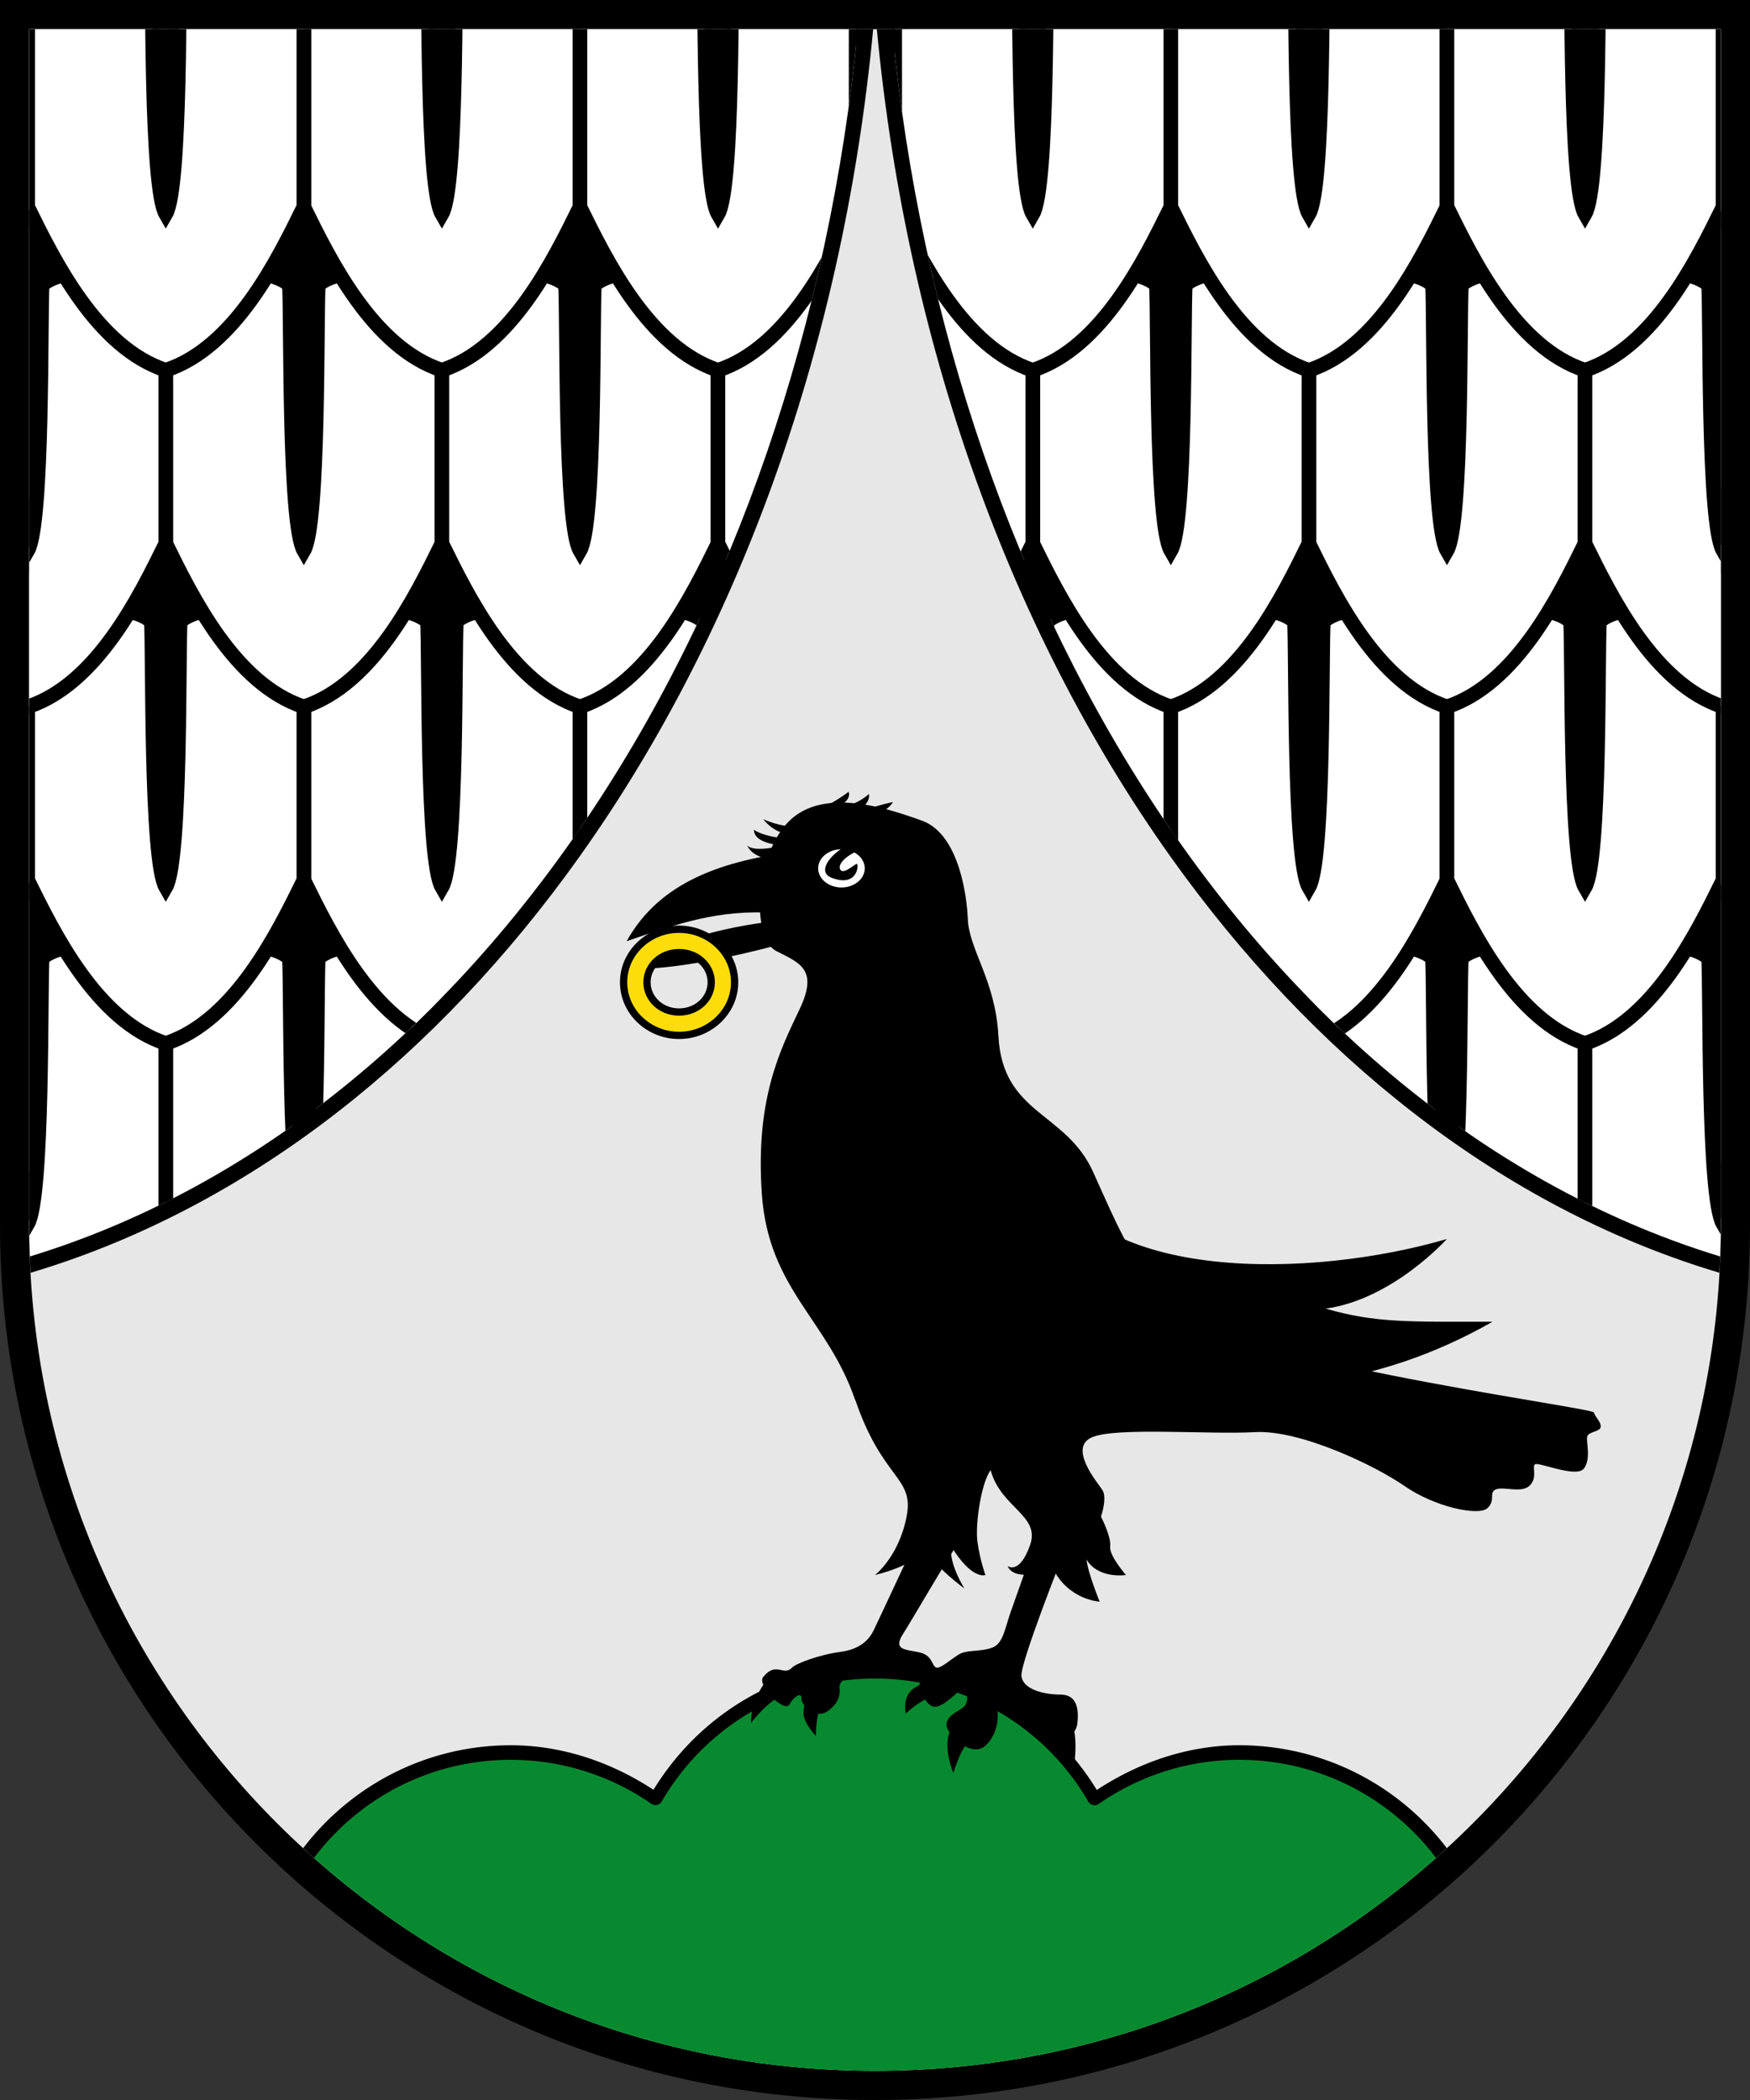 <?xml version="1.0" encoding="UTF-8" standalone="no"?>
<!-- Created with Inkscape (http://www.inkscape.org/) -->

<svg
   xml:space="preserve"
   id="svg11947"
   version="1.1"
   viewBox="0 0 31.75 38.1"
   width="120"
   height="144"
   sodipodi:docname="AUT_Sankt_Oswald_bei_Plankenwarth_COA.svg"
   inkscape:version="1.2 (dc2aeda, 2022-05-15)"
   xmlns:inkscape="http://www.inkscape.org/namespaces/inkscape"
   xmlns:sodipodi="http://sodipodi.sourceforge.net/DTD/sodipodi-0.dtd"
   xmlns="http://www.w3.org/2000/svg"
   xmlns:svg="http://www.w3.org/2000/svg"><rect x="0" y="0" width="31.75" height="38.1" fill="#333333" stroke="none"/><sodipodi:namedview
     id="namedview198"
     pagecolor="#ffffff"
     bordercolor="#000000"
     borderopacity="0.25"
     inkscape:showpageshadow="2"
     inkscape:pageopacity="0.0"
     inkscape:pagecheckerboard="0"
     inkscape:deskcolor="#d1d1d1"
     inkscape:document-units="px"
     showgrid="false"
     inkscape:zoom="1.9991732"
     inkscape:cx="26.51096"
     inkscape:cy="30.262511"
     inkscape:window-width="1390"
     inkscape:window-height="1205"
     inkscape:window-x="2240"
     inkscape:window-y="25"
     inkscape:window-maximized="0"
     inkscape:current-layer="svg11947" /><defs
     id="defs11944"><linearGradient
       id="s_Salbe_Schwarz"
       inkscape:swatch="solid"><stop
         style="stop-color:#000000;stop-opacity:1;"
         offset="0"
         id="stop3747" /></linearGradient><linearGradient
       id="a_Argent_Silber"
       inkscape:swatch="solid"><stop
         style="stop-color:#ffffff;stop-opacity:1;"
         offset="0"
         id="stop3741" /></linearGradient><linearGradient
       id="A_Argent-dark_Silber-dunkel"
       inkscape:swatch="solid"><stop
         style="stop-color:#e7e7e7;stop-opacity:1;"
         offset="0"
         id="stop3735" /></linearGradient><linearGradient
       id="g_Gules_Rot"
       inkscape:swatch="solid"><stop
         style="stop-color:#da121a;stop-opacity:1;"
         offset="0"
         id="stop3729" /></linearGradient><linearGradient
       id="o_Or_Gold"
       inkscape:swatch="solid"><stop
         style="stop-color:#fcdd09;stop-opacity:1;"
         offset="0"
         id="stop3723" /></linearGradient><linearGradient
       id="b_Azure_Blau"
       inkscape:swatch="solid"><stop
         style="stop-color:#0f47af;stop-opacity:1;"
         offset="0"
         id="stop3717" /></linearGradient><linearGradient
       id="B_Bleu-celeste_Hellblau"
       inkscape:swatch="solid"><stop
         style="stop-color:#4d87ca;stop-opacity:1;"
         offset="0"
         id="stop3711" /></linearGradient><linearGradient
       id="B_Bleu-celeste-alt_Hellblau-alt"
       inkscape:swatch="solid"><stop
         style="stop-color:#89c5e3;stop-opacity:1;"
         offset="0"
         id="stop3705" /></linearGradient><linearGradient
       id="v_Vert_Gruen"
       inkscape:swatch="solid"><stop
         style="stop-color:#078930;stop-opacity:1;"
         offset="0"
         id="stop3699" /></linearGradient><linearGradient
       id="c_Carnation_Fleischfarbe"
       inkscape:swatch="solid"><stop
         style="stop-color:#f2a772;stop-opacity:1;"
         offset="0"
         id="stop3693" /></linearGradient><linearGradient
       id="p_Purpure_Purpur"
       inkscape:swatch="solid"><stop
         style="stop-color:#9116a1;stop-opacity:1;"
         offset="0"
         id="stop3687" /></linearGradient><linearGradient
       id="t_Tenne_Braun"
       inkscape:swatch="solid"><stop
         style="stop-color:#9d5333;stop-opacity:1;"
         offset="0"
         id="stop3681" /></linearGradient><linearGradient
       id="C_Cendre_Eisen"
       inkscape:swatch="solid"><stop
         style="stop-color:#999999;stop-opacity:1;"
         offset="0"
         id="stop3675" /></linearGradient><linearGradient
       id="Murray_Maulbeere"
       inkscape:swatch="solid"><stop
         style="stop-color:#630727;stop-opacity:1;"
         offset="0"
         id="stop3669" /></linearGradient><linearGradient
       id="Rose_Rosa"
       inkscape:swatch="solid"><stop
         style="stop-color:#e63d6a;stop-opacity:1;"
         offset="0"
         id="stop2937" /></linearGradient><linearGradient
       id="Orange_Orange"
       inkscape:swatch="solid"><stop
         style="stop-color:#ed5f00;stop-opacity:1;"
         offset="0"
         id="stop2931" /></linearGradient><linearGradient
       id="Buff_Leder"
       inkscape:swatch="solid"><stop
         style="stop-color:#ddc595;stop-opacity:1;"
         offset="0"
         id="stop2925" /></linearGradient><linearGradient
       id="Copper_Kupfer"
       inkscape:swatch="solid"><stop
         style="stop-color:#953d02;stop-opacity:1;"
         offset="0"
         id="stop1435" /></linearGradient><clipPath
       clipPathUnits="userSpaceOnUse"
       id="clipPath5905"><path
         id="path5907"
         style="color:#000000;fill:#000000;stroke-width:0.529;stroke-linecap:round;stroke-linejoin:round;stroke-miterlimit:44;-inkscape-stroke:none;paint-order:fill markers stroke"
         d="M 0.46,0.529 V 19.315 22.225 c 0,0.191 0.005,0.381 0.012,0.571 A 19.467,26.33 0 0 0 15.494,0.529 Z m 15.658,0 A 19.467,26.33 0 0 0 31.14,22.796 c 0.007,-0.189 0.012,-0.379 0.012,-0.571 V 19.315 0.529 Z" /></clipPath></defs><g
     inkscape:groupmode="layer"
     id="layer1"
     inkscape:label="Wappen"><path
       id="path5630"
       style="fill:#ffffff;stroke:#000000;stroke-width:0.265"
       d="m 12.776,4.412 v 5.527 c 0.472,0.96 1.233,2.51 2.463,2.914 1.23,-0.404 1.991,-1.954 2.463,-2.914 V 4.412 C 17.134,5.331 16.561,5.956 15.691,6.386 15.632,6.928 15.517,7.471 15.239,7.951 14.96,7.471 14.845,6.928 14.786,6.386 13.916,5.956 13.344,5.331 12.776,4.412 Z" /><path
       id="path5626"
       style="fill:#ffffff;stroke:#000000;stroke-width:0.265"
       d="m 7.85,4.412 v 5.527 c 0.472,0.96 1.233,2.51 2.463,2.914 1.23,-0.404 1.991,-1.954 2.463,-2.914 V 4.412 C 12.208,5.331 11.636,5.956 10.766,6.386 10.707,6.928 10.591,7.471 10.313,7.951 10.035,7.471 9.92,6.928 9.861,6.386 8.99,5.956 8.418,5.331 7.85,4.412 Z" /><path
       d="M 2e-7,3.1e-6 V 22.225 c 0,8.767 7.108,15.875 15.875,15.875 8.767,0 15.875,-7.108 15.875,-15.875 V 3.1e-6 Z"
       id="path11658"
       style="stroke-width:0.265"
       inkscape:label="Schildrand"
       sodipodi:nodetypes="cssscc" /><path
       id="rect11660"
       style="fill:#e7e7e7;fill-opacity:1;stroke-width:0.529;stroke-dasharray:none;opacity:1"
       d="M 0.529,0.529 V 19.315 22.225 c 0,8.475 6.871,15.346 15.346,15.346 8.475,0 15.346,-6.871 15.346,-15.346 V 19.315 0.529 Z"
       inkscape:label="Schild"
       sodipodi:nodetypes="ccsssccc" /><path
       id="path4602"
       style="color:#000000;fill:#000000;stroke-width:0.529;stroke-linecap:round;stroke-linejoin:round;stroke-miterlimit:44;-inkscape-stroke:none;paint-order:fill markers stroke"
       d="M 0.529 0.529 L 0.529 19.315 L 0.529 22.225 C 0.529 22.416 0.534 22.606 0.541 22.796 A 19.467 26.33 0 0 0 15.563 0.529 L 0.529 0.529 z M 16.187 0.529 A 19.467 26.33 0 0 0 31.209 22.796 C 31.216 22.606 31.221 22.416 31.221 22.225 L 31.221 19.315 L 31.221 0.529 L 16.187 0.529 z " /><path
       id="path4604"
       style="color:#000000;fill:#000000;stroke-linecap:round;stroke-linejoin:round;stroke-miterlimit:44;paint-order:fill markers stroke"
       d="M 15.31 0.529 C 14.746 6.383 12.756 11.627 9.828 15.586 C 7.309 18.993 4.108 21.448 0.533 22.547 C 0.537 22.729 0.544 22.911 0.554 23.092 C 4.304 21.974 7.65 19.423 10.254 15.9 C 13.254 11.843 15.278 6.492 15.842 0.529 L 15.31 0.529 z M 15.908 0.529 C 16.472 6.492 18.496 11.843 21.496 15.9 C 24.1 19.423 27.446 21.974 31.196 23.092 C 31.206 22.911 31.213 22.729 31.217 22.547 C 27.642 21.448 24.441 18.993 21.922 15.586 C 18.994 11.627 17.004 6.383 16.44 0.529 L 15.908 0.529 z " /><path
       id="path4695"
       style="color:#000000;fill:#078930;stroke-width:0.265;stroke-linecap:round;stroke-linejoin:round;stroke-miterlimit:44;-inkscape-stroke:none;paint-order:fill markers stroke"
       d="M 15.875 30.32 A 4.605 4.605 0 0 0 11.891 32.617 A 4.605 4.605 0 0 0 9.268 31.796 A 4.605 4.605 0 0 0 5.6 33.623 C 8.32 36.077 11.923 37.571 15.875 37.571 C 19.827 37.571 23.43 36.077 26.15 33.623 A 4.605 4.605 0 0 0 22.482 31.796 A 4.605 4.605 0 0 0 19.859 32.618 A 4.605 4.605 0 0 0 15.875 30.32 z " /><path
       id="path4697"
       style="color:#000000;fill:#000000;stroke-linecap:round;stroke-linejoin:round;stroke-miterlimit:44;-inkscape-stroke:none;paint-order:fill markers stroke"
       d="M 15.875 30.187 C 14.224 30.188 12.715 31.068 11.856 32.472 C 11.084 31.966 10.192 31.664 9.268 31.664 C 7.732 31.664 6.366 32.397 5.5 33.531 C 5.565 33.591 5.63 33.649 5.696 33.708 C 6.512 32.626 7.807 31.928 9.268 31.928 C 10.178 31.928 11.068 32.206 11.816 32.725 A 0.132 0.132 0 0 0 12.006 32.684 C 12.806 31.303 14.28 30.453 15.875 30.453 C 17.471 30.453 18.944 31.303 19.744 32.684 A 0.132 0.132 0 0 0 19.936 32.727 C 20.684 32.207 21.572 31.928 22.482 31.928 C 23.943 31.928 25.238 32.626 26.054 33.708 C 26.12 33.649 26.185 33.591 26.25 33.531 C 25.384 32.397 24.018 31.664 22.482 31.664 C 21.559 31.665 20.669 31.969 19.899 32.475 C 19.04 31.069 17.528 30.188 15.875 30.187 z " /><path
       style="opacity:1;fill:#000000;stroke:none;stroke-width:0.132;stroke-linecap:round;stroke-linejoin:round;stroke-miterlimit:44;stroke-dasharray:none;paint-order:fill markers stroke"
       d="m 16.567,19.475 c -1.454,0.501 -1.669,3.17 0.191,4.1 1.859,0.93 6.061,2.837 10.321,0.405 -1.526,0 -2.122,0.024 -3.027,-0.238 1.216,-0.167 2.198,-1.263 2.198,-1.263 -2.436,0.715 -6.393,0.805 -7.251,-1.312 -0.858,-2.117 -2.431,-1.692 -2.431,-1.692 z"
       id="path4912"
       sodipodi:nodetypes="cscccsc" /><path
       style="opacity:1;fill:#000000;stroke:none;stroke-width:0.132;stroke-linecap:round;stroke-linejoin:round;stroke-miterlimit:44;stroke-dasharray:none;paint-order:fill markers stroke"
       d="m 15.518,25.4 c 0.501,1.464 1.073,1.386 0.93,2.117 C 16.305,28.247 15.875,28.575 15.875,28.575 c 0,0 0.716,-0.161 0.906,-0.471 0.191,0.334 0.715,0.715 0.715,0.715 0,0 -0.286,-0.453 -0.238,-0.763 0.381,0.62 0.62,0.519 0.62,0.519 0,0 -0.095,-0.256 -0.143,-0.59 -0.048,-0.334 0.072,-1.096 0.238,-1.311 0.191,0.691 0.906,0.816 0.715,1.359 -0.191,0.542 -0.405,0.381 -0.405,0.381 0,0 0.095,0.334 0.81,0.024 0.286,0.596 0.858,0.62 0.858,0.62 0,0 -0.215,-0.524 -0.238,-0.763 0.215,0.358 0.715,0.28 0.715,0.28 0,0 -0.31,-0.352 -0.286,-0.519 0.024,-0.167 -0.167,-0.54 -0.167,-0.54 0,0 0.119,-0.342 0.024,-0.485 -0.095,-0.143 -0.62,-0.763 -0.191,-0.953 0.429,-0.191 2.145,-0.048 2.956,-0.095 0.81,-0.048 2.169,0.596 2.717,0.977 0.548,0.381 1.34,0.548 1.502,0.405 0.161,-0.143 0.018,-0.291 0.161,-0.345 0.143,-0.054 0.465,0.077 0.61,-0.069 0.146,-0.146 0.038,-0.329 0.092,-0.383 0.054,-0.054 0.751,0.253 0.889,0.077 0.138,-0.176 0.038,-0.49 0.061,-0.582 0.023,-0.092 0.237,-0.084 0.245,-0.176 0.008,-0.092 -0.092,-0.161 -0.123,-0.26 -0.031,-0.1 -7.243,-1.025 -7.896,-2.089 -0.652,-1.065 -0.694,-1.169 -1.188,-2.271 -0.494,-1.102 -1.645,-1.042 -1.72,-2.47 -0.053,-1.014 -0.538,-1.57 -0.556,-2.134 -0.009,-0.282 -0.123,-1.517 -0.829,-1.773 -0.706,-0.256 -1.889,-0.631 -2.487,0.088 -0.564,0.679 -0.591,2.055 -0.159,2.276 0.432,0.22 0.767,0.335 0.423,1.058 -0.344,0.723 -0.806,1.621 -0.684,3.352 0.122,1.732 1.193,2.273 1.693,3.737 z"
       id="path4914"
       sodipodi:nodetypes="sscccccscscccccscsssssssssccssssssssscs" /><path
       style="opacity:1;fill:#000000;stroke:none;stroke-width:0.132;stroke-linecap:round;stroke-linejoin:round;stroke-miterlimit:44;stroke-dasharray:none;paint-order:fill markers stroke"
       d="m 16.749,27.659 c 0,0 -0.838,1.799 -0.9,1.923 -0.062,0.123 -0.2,0.334 -0.596,0.387 -0.397,0.053 -0.813,0.213 -0.881,0.285 -0.159,0.169 -0.29,-0.124 -0.528,0.175 -0.113,0.142 0.385,0.658 0.48,0.493 0.101,-0.178 0.227,-0.206 0.216,-0.115 -0.017,0.136 0.269,0.379 0.463,0.247 0.194,-0.132 0.247,-0.282 0.229,-0.441 -0.018,-0.159 0.353,-0.318 0.512,-0.362 0.159,-0.044 0.803,0.018 0.953,0.15 0.15,0.132 -0.044,0.097 -0.018,0.185 0.026,0.088 0.115,0.362 0.273,0.379 0.159,0.018 0.432,-0.291 0.512,-0.326 0.079,-0.035 0.115,0.185 0.053,0.291 -0.062,0.106 -0.309,0.15 -0.344,0.335 -0.035,0.185 0.45,0.644 0.706,0.406 0.256,-0.238 0.238,-0.6 0.203,-0.697 -0.082,-0.248 0.187,-0.124 0.351,0.029 0.247,0.229 0.373,0.464 0.602,0.526 0.229,0.062 0.485,-0.018 0.512,-0.265 0.026,-0.247 1e-6,-0.52 -0.309,-0.52 -0.309,0 -0.679,-0.097 -0.706,-0.335 -0.026,-0.238 0.767,-2.231 0.767,-2.231 l -0.309,-0.794 c 0,0 -0.529,1.517 -0.644,1.835 -0.115,0.318 -0.141,0.591 -0.335,0.67 -0.194,0.079 -0.432,0.044 -0.573,0.106 -0.141,0.062 -0.379,0.3 -0.459,0.256 -0.079,-0.044 -0.062,-0.22 -0.3,-0.273 -0.238,-0.053 -0.485,-0.035 -0.3,-0.326 0.185,-0.291 0.935,-1.588 1.023,-1.676 0.088,-0.088 -0.653,-0.318 -0.653,-0.318 z"
       id="path4916"
       sodipodi:nodetypes="cssssssssscscssssccssssccssssssscc" /><path
       style="opacity:1;fill:#000000;stroke:none;stroke-width:0.132;stroke-linecap:round;stroke-linejoin:round;stroke-miterlimit:44;stroke-dasharray:none;paint-order:fill markers stroke"
       d="m 13.953,30.429 c 0,0 -0.344,0.379 -0.326,0.829 0.238,-0.309 0.467,-0.467 0.609,-0.538 0.141,-0.071 -0.282,-0.291 -0.282,-0.291 z"
       id="path4918"
       sodipodi:nodetypes="ccsc" /><path
       style="opacity:1;fill:#000000;stroke:none;stroke-width:0.132;stroke-linecap:round;stroke-linejoin:round;stroke-miterlimit:44;stroke-dasharray:none;paint-order:fill markers stroke"
       d="m 14.712,30.667 c -0.079,0.106 -0.161,0.335 -0.125,0.485 0.035,0.15 0.215,0.344 0.215,0.344 0,0 -0.011,-0.396 0.13,-0.626 0.141,-0.229 -0.22,-0.203 -0.22,-0.203 z"
       id="path4920"
       sodipodi:nodetypes="cscsc" /><path
       style="opacity:1;fill:#000000;stroke:none;stroke-width:0.132;stroke-linecap:round;stroke-linejoin:round;stroke-miterlimit:44;stroke-dasharray:none;paint-order:fill markers stroke"
       d="m 16.864,30.543 c 0,0 -0.52,-0.009 -0.432,0.547 0.291,-0.273 0.512,-0.318 0.512,-0.318 z"
       id="path4922" /><path
       style="opacity:1;fill:#000000;stroke:none;stroke-width:0.132;stroke-linecap:round;stroke-linejoin:round;stroke-miterlimit:44;stroke-dasharray:none;paint-order:fill markers stroke"
       d="m 17.305,31.302 c -0.256,0.282 -0.009,0.864 -0.009,0.864 0,0 0.168,-0.556 0.344,-0.617 0.176,-0.062 -0.335,-0.247 -0.335,-0.247 z"
       id="path4924"
       sodipodi:nodetypes="ccsc" /><path
       style="opacity:1;fill:#000000;stroke:none;stroke-width:0.132;stroke-linecap:round;stroke-linejoin:round;stroke-miterlimit:44;stroke-dasharray:none;paint-order:fill markers stroke"
       d="m 19.369,31.152 c 0.229,0.185 0.115,0.917 0.115,0.917 l -0.547,-0.653 z"
       id="path4926" /><path
       style="opacity:1;fill:#000000;stroke:none;stroke-width:0.132;stroke-linecap:round;stroke-linejoin:round;stroke-miterlimit:44;stroke-dasharray:none;paint-order:fill markers stroke"
       d="m 14.535,15.435 c -1.429,0.168 -2.567,0.564 -3.166,1.641 0.926,-0.318 1.667,-0.582 2.708,-0.512 1.032,0.071 0.459,-1.129 0.459,-1.129 z"
       id="path4928"
       sodipodi:nodetypes="cccc" /><path
       style="opacity:1;fill:#000000;stroke:none;stroke-width:0.132;stroke-linecap:round;stroke-linejoin:round;stroke-miterlimit:44;stroke-dasharray:none;paint-order:fill markers stroke"
       d="m 14.297,16.687 c -0.997,0.088 -2.196,0.362 -2.84,0.891 1.182,0.026 3.096,-0.556 3.096,-0.556 z"
       id="path4930" /><path
       style="opacity:1;fill:#000000;stroke:none;stroke-width:0.132;stroke-linecap:round;stroke-linejoin:round;stroke-miterlimit:44;stroke-dasharray:none;paint-order:fill markers stroke"
       d="m 14.473,14.994 c -0.318,0.018 -0.626,-0.132 -0.626,-0.132 0,0 0.176,0.238 0.415,0.256 0.238,0.018 0.123,0.106 0.123,0.106 0,0 -0.485,-0.018 -0.706,-0.168 0,0.265 0.529,0.282 0.529,0.282 0,0 -0.52,0.141 -0.653,0 0.15,0.309 0.617,0.247 0.617,0.247 l 0.406,-0.45 z"
       id="path4932" /><path
       id="path4936"
       style="opacity:1;fill:#ffffff;stroke:none;stroke-width:0.132;stroke-linecap:round;stroke-linejoin:round;stroke-miterlimit:44;stroke-dasharray:none;paint-order:fill markers stroke"
       d="M 15.253 15.408 A 0.423 0.347 0 0 0 14.844 15.755 A 0.423 0.347 0 0 0 15.267 16.101 A 0.423 0.347 0 0 0 15.689 15.755 A 0.423 0.347 0 0 0 15.5 15.466 C 15.343 15.546 15.206 15.673 15.24 15.765 C 15.286 15.89 15.499 15.678 15.548 15.673 C 15.585 15.734 15.527 16.099 15.083 15.923 C 14.844 15.827 15.024 15.561 15.253 15.408 z " /><path
       style="color:#000000;fill:#fcdd09;stroke-linecap:round;stroke-linejoin:round;stroke-miterlimit:44;paint-order:fill markers stroke;stroke:#000000;stroke-width:0.132;stroke-dasharray:none"
       d="m -17.822,11.314 c -0.536,0 -0.963,0.459 -0.963,1.006 0,0.547 0.427,1.008 0.963,1.008 0.536,0 0.963,-0.461 0.963,-1.008 0,-0.547 -0.427,-1.006 -0.963,-1.006 z m 0,0.424 c 0.294,0 0.539,0.251 0.539,0.582 0,0.331 -0.245,0.584 -0.539,0.584 -0.294,0 -0.539,-0.253 -0.539,-0.584 0,-0.331 0.245,-0.582 0.539,-0.582 z"
       id="path4759"
       transform="rotate(-90)" /><path
       style="opacity:1;fill:#000000;stroke:none;stroke-width:0.132;stroke-linecap:round;stroke-linejoin:round;stroke-miterlimit:44;stroke-dasharray:none;paint-order:fill markers stroke"
       d="m 14.797,14.7 c 0.329,-0.117 0.598,-0.335 0.598,-0.335 0,0 0.066,0.117 -0.142,0.248 -0.183,0.116 0.284,0.005 0.512,-0.208 0.046,0.279 -0.507,0.451 -0.507,0.451 0,0 0.568,-0.233 0.943,-0.304 -0.182,0.294 -0.786,0.38 -0.786,0.38 z"
       id="path4991"
       sodipodi:nodetypes="ccsccccc" /><g
       id="g5821"
       transform="translate(0.069)"
       clip-path="url(#clipPath5905)"><g
         id="g5897"
         transform="matrix(1.017,0,0,1.017,-0.262,-0.19)"
         style="stroke-width:0.984"><path
           id="path5706"
           style="fill:#ffffff;stroke:#000000;stroke-width:0.26"
           d="m 3.147,16.365 v 5.527 c 0.472,0.96 1.233,2.51 2.463,2.914 1.23,-0.404 1.991,-1.954 2.463,-2.914 V 16.365 c -0.568,0.919 -1.71,0.485 -2.205,0.915 -0.034,0.542 0.021,4.26 -0.258,4.741 C 5.332,21.541 5.386,17.823 5.352,17.281 4.857,16.851 3.715,17.284 3.147,16.365 Z"
           sodipodi:nodetypes="ccccccccc" /><path
           id="path5712"
           style="fill:#ffffff;stroke:#000000;stroke-width:0.26"
           d="m -1.778,16.365 v 5.527 c 0.472,0.96 1.233,2.51 2.463,2.914 C 1.915,24.402 2.675,22.852 3.147,21.892 V 16.365 c -0.568,0.919 -1.71,0.485 -2.205,0.915 -0.034,0.542 0.021,4.26 -0.258,4.741 -0.278,-0.48 -0.224,-4.198 -0.258,-4.741 -0.496,-0.43 -1.637,0.004 -2.205,-0.915 z"
           sodipodi:nodetypes="ccccccccc" /><path
           id="path5686"
           style="fill:#ffffff;stroke:#000000;stroke-width:0.26"
           d="M 5.61,10.36 V 15.887 c 0.472,0.96 1.233,2.51 2.463,2.914 1.23,-0.404 1.991,-1.954 2.463,-2.914 v -5.527 c -0.568,0.919 -1.71,0.485 -2.205,0.915 -0.034,0.542 0.021,4.26 -0.258,4.741 C 7.794,15.536 7.849,11.818 7.815,11.276 7.32,10.846 6.178,11.279 5.61,10.36 Z"
           sodipodi:nodetypes="ccccccccc" /><path
           id="path5688"
           style="fill:#ffffff;stroke:#000000;stroke-width:0.26"
           d="M 10.536,10.36 V 15.887 c 0.472,0.96 1.233,2.51 2.463,2.914 1.23,-0.404 1.991,-1.954 2.463,-2.914 v -5.527 c -0.568,0.919 -1.71,0.485 -2.205,0.915 -0.034,0.542 0.021,4.26 -0.258,4.741 -0.278,-0.48 -0.224,-4.198 -0.258,-4.741 -0.496,-0.43 -1.637,0.004 -2.205,-0.915 z"
           sodipodi:nodetypes="ccccccccc" /><path
           id="path5690"
           style="fill:#ffffff;stroke:#000000;stroke-width:0.26"
           d="M 0.684,10.36 V 15.887 C 1.157,16.847 1.917,18.397 3.147,18.801 4.378,18.397 5.138,16.847 5.61,15.887 v -5.527 c -0.568,0.919 -1.71,0.485 -2.205,0.915 -0.034,0.542 0.021,4.26 -0.258,4.741 -0.278,-0.48 -0.224,-4.198 -0.258,-4.741 -0.496,-0.43 -1.637,0.004 -2.205,-0.915 z"
           sodipodi:nodetypes="ccccccccc" /><path
           id="path5190"
           style="fill:#ffffff;stroke:#000000;stroke-width:0.26"
           d="m 3.147,4.355 v 5.527 C 3.619,10.842 4.38,12.392 5.61,12.796 6.84,12.392 7.601,10.842 8.073,9.882 V 4.355 C 7.505,5.274 6.363,4.841 5.868,5.271 5.834,5.813 5.888,9.531 5.61,10.011 5.332,9.531 5.386,5.813 5.352,5.271 4.857,4.841 3.715,5.274 3.147,4.355 Z"
           sodipodi:nodetypes="ccccccccc" /><path
           id="path5659"
           style="fill:#ffffff;stroke:#000000;stroke-width:0.26"
           d="m 8.073,4.355 v 5.527 c 0.472,0.96 1.233,2.51 2.463,2.914 1.23,-0.404 1.991,-1.954 2.463,-2.914 V 4.355 C 12.431,5.274 11.289,4.841 10.793,5.271 10.76,5.813 10.814,9.531 10.536,10.011 10.257,9.531 10.312,5.813 10.278,5.271 9.782,4.841 8.641,5.274 8.073,4.355 Z"
           sodipodi:nodetypes="ccccccccc" /><path
           id="path5661"
           style="fill:#ffffff;stroke:#000000;stroke-width:0.26"
           d="m 12.998,4.355 v 5.527 c 0.472,0.96 1.233,2.51 2.463,2.914 V 10.011 C 15.183,9.531 15.237,5.813 15.204,5.271 14.708,4.841 13.566,5.274 12.998,4.355 Z"
           sodipodi:nodetypes="cccccc" /><path
           id="path5663"
           style="fill:#ffffff;stroke:#000000;stroke-width:0.26"
           d="m -1.778,4.355 v 5.527 C -1.306,10.842 -0.546,12.392 0.684,12.796 1.915,12.392 2.675,10.842 3.147,9.882 V 4.355 C 2.58,5.274 1.438,4.841 0.942,5.271 0.909,5.813 0.963,9.531 0.684,10.011 0.406,9.531 0.46,5.813 0.427,5.271 -0.069,4.841 -1.211,5.274 -1.778,4.355 Z"
           sodipodi:nodetypes="ccccccccc" /><path
           id="path5674"
           style="fill:#ffffff;stroke:#000000;stroke-width:0.26"
           d="m 5.61,-1.649 v 5.527 C 6.082,4.838 6.843,6.387 8.073,6.791 9.303,6.387 10.064,4.838 10.536,3.877 v -5.527 C 9.968,-0.731 8.826,-1.164 8.331,-0.734 8.297,-0.192 8.351,3.526 8.073,4.006 7.794,3.526 7.849,-0.192 7.815,-0.734 7.32,-1.164 6.178,-0.731 5.61,-1.649 Z"
           sodipodi:nodetypes="ccccccccc" /><path
           id="path5676"
           style="fill:#ffffff;stroke:#000000;stroke-width:0.26"
           d="m 10.536,-1.649 v 5.527 c 0.472,0.96 1.233,2.51 2.463,2.914 1.23,-0.404 1.991,-1.954 2.463,-2.914 v -5.527 c -0.568,0.919 -1.71,0.485 -2.205,0.915 -0.034,0.542 0.021,4.26 -0.258,4.741 -0.278,-0.48 -0.224,-4.198 -0.258,-4.741 -0.496,-0.43 -1.637,0.004 -2.205,-0.915 z"
           sodipodi:nodetypes="ccccccccc" /><path
           id="path5680"
           style="fill:#ffffff;stroke:#000000;stroke-width:0.26"
           d="m 0.684,-1.649 v 5.527 C 1.157,4.838 1.917,6.387 3.147,6.791 4.378,6.387 5.138,4.838 5.61,3.877 v -5.527 C 5.042,-0.731 3.9,-1.164 3.405,-0.734 3.371,-0.192 3.426,3.526 3.147,4.006 2.869,3.526 2.923,-0.192 2.89,-0.734 2.394,-1.164 1.252,-0.731 0.684,-1.649 Z"
           sodipodi:nodetypes="ccccccccc" /><path
           id="path5765"
           style="fill:#ffffff;stroke:#000000;stroke-width:0.26"
           d="m 28.465,16.365 v 5.527 c -0.472,0.96 -1.233,2.51 -2.463,2.914 -1.23,-0.404 -1.991,-1.954 -2.463,-2.914 V 16.365 c 0.568,0.919 1.71,0.485 2.205,0.915 0.034,0.542 -0.021,4.26 0.258,4.741 0.278,-0.48 0.224,-4.198 0.258,-4.741 0.496,-0.43 1.637,0.004 2.205,-0.915 z"
           sodipodi:nodetypes="ccccccccc" /><path
           id="path5767"
           style="fill:#ffffff;stroke:#000000;stroke-width:0.26"
           d="m 33.391,16.365 v 5.527 c -0.472,0.96 -1.233,2.51 -2.463,2.914 -1.23,-0.404 -1.991,-1.954 -2.463,-2.914 V 16.365 c 0.568,0.919 1.71,0.485 2.205,0.915 0.034,0.542 -0.021,4.26 0.258,4.741 0.278,-0.48 0.224,-4.198 0.258,-4.741 0.496,-0.43 1.637,0.004 2.205,-0.915 z"
           sodipodi:nodetypes="ccccccccc" /><path
           id="path5769"
           style="fill:#ffffff;stroke:#000000;stroke-width:0.26"
           d="M 26.003,10.36 V 15.887 c -0.472,0.96 -1.233,2.51 -2.463,2.914 -1.23,-0.404 -1.991,-1.954 -2.463,-2.914 v -5.527 c 0.568,0.919 1.71,0.485 2.205,0.915 0.034,0.542 -0.021,4.26 0.258,4.741 0.278,-0.48 0.224,-4.198 0.258,-4.741 0.496,-0.43 1.637,0.004 2.205,-0.915 z"
           sodipodi:nodetypes="ccccccccc" /><path
           id="path5771"
           style="fill:#ffffff;stroke:#000000;stroke-width:0.26"
           d="M 21.077,10.36 V 15.887 c -0.472,0.96 -1.233,2.51 -2.463,2.914 -1.23,-0.404 -1.991,-1.954 -2.463,-2.914 v -5.527 c 0.568,0.919 1.71,0.485 2.205,0.915 0.034,0.542 -0.021,4.26 0.258,4.741 0.278,-0.48 0.224,-4.198 0.258,-4.741 0.496,-0.43 1.637,0.004 2.205,-0.915 z"
           sodipodi:nodetypes="ccccccccc" /><path
           id="path5773"
           style="fill:#ffffff;stroke:#000000;stroke-width:0.26"
           d="M 30.928,10.36 V 15.887 c -0.472,0.96 -1.233,2.51 -2.463,2.914 C 27.235,18.397 26.475,16.847 26.003,15.887 v -5.527 c 0.568,0.919 1.71,0.485 2.205,0.915 0.034,0.542 -0.021,4.26 0.258,4.741 0.278,-0.48 0.224,-4.198 0.258,-4.741 0.496,-0.43 1.637,0.004 2.205,-0.915 z"
           sodipodi:nodetypes="ccccccccc" /><path
           id="path5775"
           style="fill:#ffffff;stroke:#000000;stroke-width:0.26"
           d="m 28.465,4.355 v 5.527 C 27.993,10.842 27.233,12.392 26.003,12.796 24.772,12.392 24.012,10.842 23.54,9.882 v -5.527 c 0.568,0.919 1.71,0.485 2.205,0.915 0.034,0.542 -0.021,4.26 0.258,4.741 0.278,-0.48 0.224,-4.198 0.258,-4.741 0.496,-0.43 1.637,0.004 2.205,-0.915 z"
           sodipodi:nodetypes="ccccccccc" /><path
           id="path5777"
           style="fill:#ffffff;stroke:#000000;stroke-width:0.26"
           d="m 23.54,4.355 v 5.527 c -0.472,0.96 -1.233,2.51 -2.463,2.914 -1.23,-0.404 -1.991,-1.954 -2.463,-2.914 v -5.527 c 0.568,0.919 1.71,0.485 2.205,0.915 0.034,0.542 -0.021,4.26 0.258,4.741 0.278,-0.48 0.224,-4.198 0.258,-4.741 0.496,-0.43 1.637,0.004 2.205,-0.915 z"
           sodipodi:nodetypes="ccccccccc" /><path
           id="path5779"
           style="fill:#ffffff;stroke:#000000;stroke-width:0.26"
           d="m 18.614,4.355 v 5.527 c -0.472,0.96 -1.233,2.51 -2.463,2.914 V 10.011 c 0.278,-0.48 0.224,-4.198 0.258,-4.741 0.496,-0.43 1.637,0.004 2.205,-0.915 z"
           sodipodi:nodetypes="cccccc" /><path
           id="path5781"
           style="fill:#ffffff;stroke:#000000;stroke-width:0.26"
           d="m 33.391,4.355 v 5.527 c -0.472,0.96 -1.233,2.51 -2.463,2.914 -1.23,-0.404 -1.991,-1.954 -2.463,-2.914 v -5.527 c 0.568,0.919 1.71,0.485 2.205,0.915 0.034,0.542 -0.021,4.26 0.258,4.741 0.278,-0.48 0.224,-4.198 0.258,-4.741 0.496,-0.43 1.637,0.004 2.205,-0.915 z"
           sodipodi:nodetypes="ccccccccc" /><path
           id="path5783"
           style="fill:#ffffff;stroke:#000000;stroke-width:0.26"
           d="m 26.003,-1.649 v 5.527 c -0.472,0.96 -1.233,2.51 -2.463,2.914 -1.23,-0.404 -1.991,-1.954 -2.463,-2.914 v -5.527 c 0.568,0.919 1.71,0.485 2.205,0.915 0.034,0.542 -0.021,4.26 0.258,4.741 0.278,-0.48 0.224,-4.198 0.258,-4.741 0.496,-0.43 1.637,0.004 2.205,-0.915 z"
           sodipodi:nodetypes="ccccccccc" /><path
           id="path5785"
           style="fill:#ffffff;stroke:#000000;stroke-width:0.26"
           d="m 21.077,-1.649 v 5.527 c -0.472,0.96 -1.233,2.51 -2.463,2.914 -1.23,-0.404 -1.991,-1.954 -2.463,-2.914 v -5.527 c 0.568,0.919 1.71,0.485 2.205,0.915 0.034,0.542 -0.021,4.26 0.258,4.741 0.278,-0.48 0.224,-4.198 0.258,-4.741 0.496,-0.43 1.637,0.004 2.205,-0.915 z"
           sodipodi:nodetypes="ccccccccc" /><path
           id="path5787"
           style="fill:#ffffff;stroke:#000000;stroke-width:0.26"
           d="m 30.928,-1.649 v 5.527 C 30.456,4.838 29.696,6.387 28.465,6.791 27.235,6.387 26.475,4.838 26.003,3.877 v -5.527 c 0.568,0.919 1.71,0.485 2.205,0.915 0.034,0.542 -0.021,4.26 0.258,4.741 0.278,-0.48 0.224,-4.198 0.258,-4.741 0.496,-0.43 1.637,0.004 2.205,-0.915 z"
           sodipodi:nodetypes="ccccccccc" /></g></g></g></svg>
